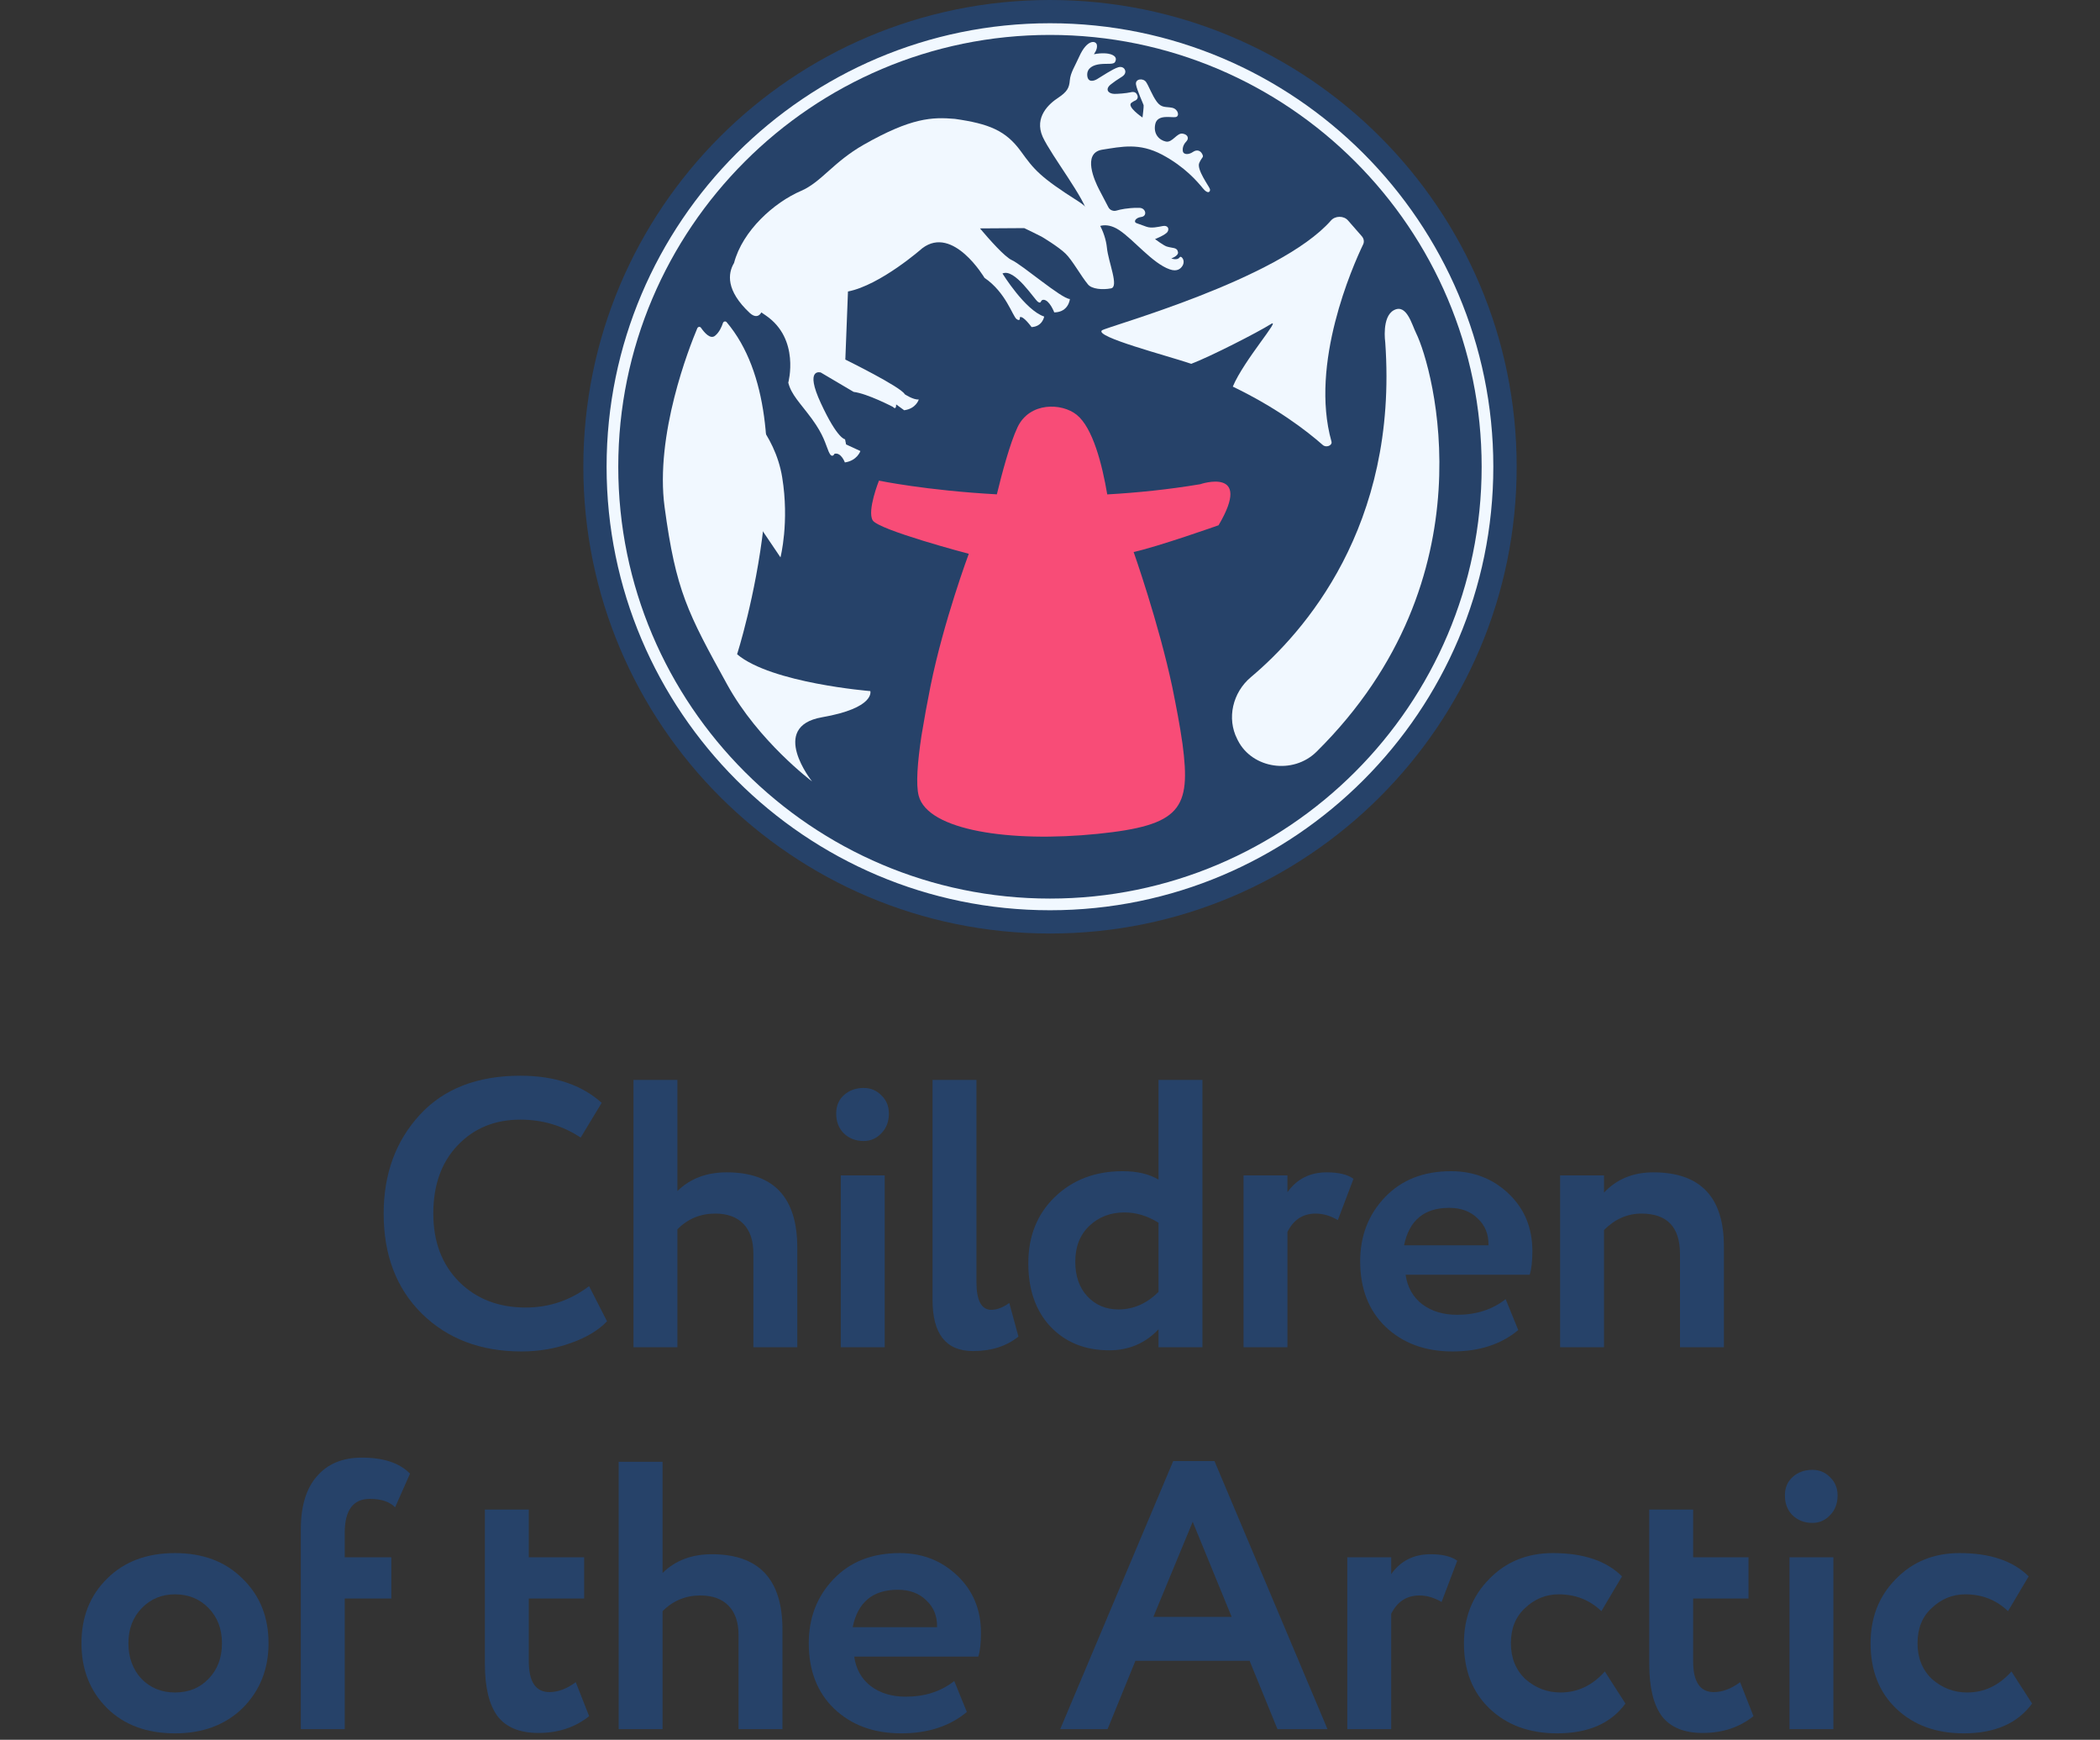 <svg width="198" height="164" viewBox="0 0 198 164" fill="none" xmlns="http://www.w3.org/2000/svg">
<rect x="0" y="0" width="198" height="164" fill="#333333" stroke="none"/>
<path d="M143 44C143 68.299 123.301 88 99.004 88C74.707 88 55 68.299 55 44C55 19.701 74.699 0 98.996 0C123.293 0 143 19.701 143 44Z" fill="#264269"/>
<path d="M98.996 85.806C75.942 85.806 57.193 67.046 57.193 43.998C57.193 20.951 75.951 2.191 98.996 2.191C122.05 2.191 140.799 20.951 140.799 43.998C140.799 67.046 122.05 85.806 98.996 85.806ZM98.996 3.292C76.554 3.292 58.294 21.555 58.294 43.998C58.294 66.442 76.554 84.705 98.996 84.705C121.438 84.705 139.698 66.442 139.698 43.998C139.707 21.555 121.447 3.292 98.996 3.292Z" fill="#F1F8FF"/>
<path d="M93.988 46.6C94.465 44.64 95.232 41.758 95.94 40.27C97.076 37.882 100.112 37.962 101.524 39.107C103.043 40.334 103.92 43.789 104.398 46.606C107.209 46.448 110.162 46.147 113.171 45.644C113.144 45.644 118.186 43.949 114.893 49.515C114.893 49.515 109.194 51.53 106.886 52.036C106.886 52.036 109.247 58.713 110.534 64.785C110.891 66.559 111.24 68.327 111.493 70.119C112.31 76.262 111.333 77.807 103.477 78.606C95.265 79.441 87.471 78.287 86.619 75.011C86.344 73.963 86.504 71.859 86.885 69.329C87.142 67.767 87.425 66.212 87.737 64.661C88.98 58.535 91.342 52.205 91.342 52.205C91.342 52.205 82.811 49.959 82.278 49.044C81.745 48.13 82.873 45.307 82.873 45.307C82.873 45.307 87.311 46.233 93.988 46.6Z" fill="#F84C77"/>
<path d="M128.397 22.266L127.092 20.774C126.692 20.321 125.893 20.33 125.494 20.783C120.585 26.376 104.313 30.798 103.895 31.144C103.185 31.747 109.985 33.505 112.32 34.295C114.122 33.612 118.552 31.348 119.812 30.558C120.895 29.874 117.291 33.931 116.235 36.444C120.38 38.442 123.186 40.599 124.721 41.949C125.041 42.233 125.645 41.993 125.538 41.62C123.47 34.269 127.536 25.107 128.521 23.047C128.645 22.798 128.601 22.497 128.397 22.266Z" fill="#F1F8FF"/>
<path d="M104.364 23.332C104.222 21.956 103.379 20.074 101.674 18.982C98.034 16.674 97.511 15.999 96.25 14.259C94.83 12.306 93.25 11.666 90.027 11.205C87.915 11.027 85.953 11.071 81.443 13.637C78.567 15.271 77.448 17.162 75.54 17.988C72.974 19.088 70.009 21.752 69.21 24.788C68.624 25.774 68.42 27.381 70.701 29.511C71.172 29.937 71.563 29.858 71.785 29.449C71.927 29.547 72.069 29.645 72.211 29.742C75.451 31.962 74.323 36.072 74.323 36.072C74.616 37.226 75.415 37.946 76.552 39.49C77.679 41.035 77.821 41.843 78.132 42.571C78.442 43.308 78.682 42.775 78.682 42.775C79.304 42.615 79.659 43.592 79.659 43.592C80.822 43.423 81.123 42.518 81.123 42.518L79.774 41.896L79.676 41.408C79.676 41.408 78.975 41.417 77.404 38.025C75.824 34.634 77.386 35.113 77.386 35.113L80.484 36.942C81.789 37.102 84.186 38.354 84.186 38.354C84.399 38.576 84.497 38.469 84.497 38.123L85.251 38.673C86.379 38.523 86.627 37.661 86.627 37.661C86.095 37.697 85.305 37.164 85.305 37.164C84.95 36.472 79.703 33.897 79.703 33.897L79.952 27.478C83.023 26.875 86.956 23.403 86.956 23.403C89.868 21.192 92.824 26.191 92.824 26.191C94.848 27.567 95.469 29.804 95.851 30.079C96.233 30.355 96.153 29.911 96.153 29.911C96.445 29.698 97.262 30.834 97.262 30.834C98.301 30.781 98.452 29.84 98.452 29.84C96.65 29.245 94.519 25.782 94.519 25.782C95.673 25.259 97.52 28.224 97.866 28.455C98.212 28.686 98.07 28.259 98.381 28.259C98.949 28.259 99.402 29.449 99.402 29.449C100.769 29.431 100.875 28.188 100.875 28.188C100.067 28.153 96.401 24.975 95.389 24.513C94.732 24.211 93.312 22.613 92.397 21.53C94.315 21.521 96.561 21.503 96.57 21.503C97.111 21.761 97.653 22.027 98.194 22.302C98.194 22.293 99.819 23.27 100.467 23.909C101.115 24.54 101.923 26.022 102.58 26.812C102.944 27.256 103.956 27.336 104.746 27.185C105.536 27.052 104.497 24.717 104.364 23.332Z" fill="#F1F8FF"/>
<path d="M117.941 63.832C122.886 59.677 131.843 49.654 130.609 32.279C130.609 32.279 130.254 29.846 131.434 29.234C132.624 28.613 133.112 30.583 133.521 31.409C135.11 34.632 140.702 54.466 124.129 70.864C121.918 73.047 118.083 72.462 116.725 69.816L116.645 69.656C115.66 67.721 116.21 65.288 117.941 63.832Z" fill="#F1F8FF"/>
<path d="M66.098 30.904C66.001 30.762 65.814 30.789 65.743 30.948C64.988 32.742 61.739 40.972 62.663 47.808C63.728 55.701 64.829 57.76 68.575 64.552C71.513 69.879 76.564 73.661 76.564 73.661C76.564 73.661 72.445 68.503 77.496 67.615C82.548 66.736 82.059 65.147 82.059 65.147C82.059 65.147 72.729 64.401 69.498 61.676C69.498 61.676 76.502 39.809 68.513 30.371C68.406 30.247 68.211 30.291 68.158 30.46C68.042 30.806 67.829 31.312 67.43 31.641C66.977 32.032 66.4 31.339 66.098 30.904Z" fill="#F1F8FF"/>
<path d="M69.913 38.131C69.913 38.131 73.056 40.742 73.748 44.985C74.441 49.229 73.588 52.541 73.588 52.541C73.588 52.541 70.002 47.222 69.727 46.858C69.452 46.486 69.913 38.131 69.913 38.131Z" fill="#F1F8FF"/>
<path d="M111.503 25.035C111.636 24.804 111.636 24.511 111.467 24.307C111.387 24.209 111.29 24.156 111.201 24.281C110.997 24.565 110.437 24.369 110.437 24.369C110.437 24.369 111.139 24.112 111.068 23.766C110.979 23.286 110.562 23.419 109.994 23.233C109.701 23.135 108.937 22.567 108.902 22.541C108.937 22.523 109.914 22.141 110.091 21.839C110.269 21.528 110.082 21.227 109.638 21.306C109.203 21.386 108.564 21.546 108.085 21.369C107.606 21.191 107.517 21.164 107.171 21.04C106.824 20.916 107.082 20.516 107.597 20.454C108.209 20.383 108.041 19.584 107.41 19.593C107.215 19.593 106.886 19.566 106.043 19.682C105.732 19.726 105.457 19.797 105.271 19.85C105.129 19.895 104.978 19.886 104.845 19.833C104.845 19.833 104.845 19.833 104.836 19.833C104.694 19.779 104.578 19.673 104.507 19.54C104.312 19.176 103.904 18.403 103.62 17.844C103.229 17.089 102.013 14.453 103.895 14.115C105.777 13.822 107.401 13.44 109.567 14.577C111.733 15.731 112.905 17.134 113.411 17.746C113.908 18.368 114.148 18.066 114.077 17.817C114.006 17.569 112.799 15.971 113.074 15.358C113.349 14.745 113.518 14.861 113.358 14.532C113.198 14.195 112.852 14.062 112.47 14.328C112.089 14.595 111.565 14.612 111.52 14.222C111.476 13.831 111.662 13.529 111.875 13.307C112.08 13.085 112.062 12.695 111.512 12.597C110.961 12.499 110.544 13.476 109.922 13.343C109.301 13.21 108.715 12.633 108.928 11.682C109.15 10.732 110.491 11.123 110.863 11.034C111.245 10.946 111.085 10.271 110.5 10.155C109.914 10.04 109.514 10.2 109.061 9.578C108.609 8.948 108.325 8.122 108.058 7.732C107.792 7.341 107.02 7.412 107.108 7.963C107.197 8.504 107.801 9.8 107.827 9.916C107.854 10.031 107.73 11.034 107.721 11.079C107.677 11.043 106.194 10.04 106.682 9.685C106.824 9.578 106.949 9.516 107.046 9.472C107.233 9.392 107.321 9.179 107.242 8.992C107.242 8.992 107.242 8.992 107.242 8.984C107.171 8.833 107.046 8.584 106.602 8.699C106.203 8.797 105.315 8.859 105.058 8.85C104.49 8.833 104.152 8.415 104.738 7.954C105.404 7.421 105.795 7.279 105.972 7.075C106.292 6.729 105.99 6.187 105.448 6.338C104.916 6.489 103.859 7.217 103.442 7.457C103.087 7.67 102.554 7.776 102.51 7.093C102.474 6.409 103.078 6.116 103.744 6.045C104.41 5.974 104.987 6.098 105.129 5.85C105.271 5.601 105.28 5.308 104.747 5.122C104.525 5.042 103.93 4.953 103.14 5.113C103.114 5.122 103.495 4.687 103.424 4.252C103.353 3.799 102.501 3.674 101.764 5.317C101.347 6.249 100.93 6.853 100.868 7.572C100.814 8.291 100.61 8.655 99.776 9.214C98.941 9.756 97.477 11.025 98.311 12.899C99.154 14.719 102.359 18.785 102.581 20.294C102.803 21.768 103.256 21.52 103.265 21.52C103.265 21.52 104.143 20.783 105.519 21.688C106.895 22.594 108.671 24.831 110.286 25.39C110.988 25.639 111.334 25.328 111.503 25.035ZM101.951 14.426C101.906 14.666 101.906 14.95 101.933 15.207C101.951 15.438 101.667 15.562 101.507 15.394C100.93 14.772 100.078 13.68 100.042 12.588C100.015 11.718 100.397 11.212 100.841 10.91C101.427 10.52 102.182 10.475 102.847 10.724C103.362 10.91 104.09 11.203 104.845 11.567C105.937 12.082 106.744 12.774 106.807 12.819C101.8 12.215 101.951 14.426 101.951 14.426Z" fill="#F1F8FF"/>
<path d="M101.329 9.206C101.213 9.313 99.003 11.932 99.003 11.932C99.003 11.932 101.95 17.463 101.995 17.356C102.039 17.25 102.589 14.124 102.794 13.991C102.989 13.858 107.951 13.281 107.951 13.281L101.329 9.206Z" fill="#F1F8FF"/>
<path d="M55.542 121.24L57.234 124.552C56.442 125.392 55.302 126.076 53.814 126.604C52.35 127.132 50.802 127.396 49.17 127.396C45.33 127.396 42.198 126.208 39.774 123.832C37.374 121.456 36.174 118.312 36.174 114.4C36.174 110.656 37.314 107.548 39.594 105.076C41.85 102.628 45.006 101.404 49.062 101.404C52.278 101.404 54.834 102.256 56.73 103.96L54.75 107.236C53.046 106.108 51.15 105.544 49.062 105.544C46.662 105.544 44.694 106.348 43.158 107.956C41.622 109.564 40.854 111.712 40.854 114.4C40.854 117.04 41.658 119.176 43.266 120.808C44.898 122.44 46.998 123.256 49.566 123.256C51.774 123.256 53.766 122.584 55.542 121.24Z" fill="#264269"/>
<path d="M63.868 127H59.728V101.8H63.868V112.276C65.068 111.1 66.616 110.512 68.512 110.512C72.952 110.512 75.172 112.876 75.172 117.604V127H71.032V118.144C71.032 116.944 70.72 116.02 70.096 115.372C69.472 114.724 68.584 114.4 67.432 114.4C66.04 114.4 64.852 114.892 63.868 115.876V127Z" fill="#264269"/>
<path d="M83.413 127H79.273V110.8H83.413V127ZM78.841 104.968C78.841 104.248 79.081 103.672 79.561 103.24C80.065 102.784 80.689 102.556 81.433 102.556C82.081 102.556 82.633 102.784 83.089 103.24C83.569 103.696 83.809 104.272 83.809 104.968C83.809 105.736 83.569 106.36 83.089 106.84C82.633 107.32 82.081 107.56 81.433 107.56C80.689 107.56 80.065 107.32 79.561 106.84C79.081 106.36 78.841 105.736 78.841 104.968Z" fill="#264269"/>
<path d="M87.925 122.536V101.8H92.065V120.844C92.065 122.596 92.533 123.472 93.469 123.472C93.997 123.472 94.561 123.256 95.161 122.824L96.025 125.992C94.897 126.904 93.469 127.36 91.741 127.36C89.197 127.36 87.925 125.752 87.925 122.536Z" fill="#264269"/>
<path d="M113.371 127H109.231V125.308C107.983 126.628 106.435 127.288 104.587 127.288C102.307 127.288 100.459 126.544 99.043 125.056C97.651 123.568 96.955 121.576 96.955 119.08C96.955 116.536 97.783 114.46 99.439 112.852C101.119 111.22 103.255 110.404 105.847 110.404C107.215 110.404 108.343 110.668 109.231 111.196V101.8H113.371V127ZM105.451 123.436C106.867 123.436 108.127 122.884 109.231 121.78V115.264C108.199 114.616 107.131 114.292 106.027 114.292C104.707 114.292 103.603 114.712 102.715 115.552C101.827 116.392 101.383 117.52 101.383 118.936C101.383 120.304 101.767 121.396 102.535 122.212C103.303 123.028 104.275 123.436 105.451 123.436Z" fill="#264269"/>
<path d="M121.387 127H117.247V110.8H121.387V112.384C122.275 111.136 123.511 110.512 125.095 110.512C126.223 110.512 127.063 110.716 127.615 111.124L126.139 115.012C125.443 114.604 124.747 114.4 124.051 114.4C122.851 114.4 121.963 114.976 121.387 116.128V127Z" fill="#264269"/>
<path d="M141.961 122.464L143.149 125.38C141.541 126.724 139.477 127.396 136.957 127.396C134.365 127.396 132.253 126.616 130.621 125.056C129.037 123.52 128.245 121.468 128.245 118.9C128.245 116.5 129.025 114.484 130.585 112.852C132.145 111.22 134.221 110.404 136.813 110.404C138.949 110.404 140.761 111.112 142.249 112.528C143.737 113.944 144.481 115.744 144.481 117.928C144.481 118.888 144.397 119.632 144.229 120.16H132.529C132.697 121.336 133.213 122.26 134.077 122.932C134.965 123.604 136.069 123.94 137.389 123.94C139.189 123.94 140.713 123.448 141.961 122.464ZM136.633 113.86C134.281 113.86 132.865 115.036 132.385 117.388H140.341C140.365 116.356 140.029 115.516 139.333 114.868C138.661 114.196 137.761 113.86 136.633 113.86Z" fill="#264269"/>
<path d="M151.236 127H147.096V110.8H151.236V112.42C152.436 111.148 153.984 110.512 155.88 110.512C160.32 110.512 162.54 112.84 162.54 117.496V127H158.4V118.216C158.4 115.672 157.188 114.4 154.764 114.4C153.444 114.4 152.268 114.916 151.236 115.948V127Z" fill="#264269"/>
<path d="M10.092 161.02C8.484 159.412 7.68 157.372 7.68 154.9C7.68 152.428 8.484 150.4 10.092 148.816C11.7 147.208 13.836 146.404 16.5 146.404C19.14 146.404 21.264 147.208 22.872 148.816C24.504 150.4 25.32 152.428 25.32 154.9C25.32 157.348 24.504 159.388 22.872 161.02C21.24 162.604 19.116 163.396 16.5 163.396C13.836 163.396 11.7 162.604 10.092 161.02ZM13.368 151.588C12.528 152.452 12.108 153.556 12.108 154.9C12.108 156.244 12.516 157.36 13.332 158.248C14.172 159.112 15.228 159.544 16.5 159.544C17.796 159.544 18.852 159.112 19.668 158.248C20.508 157.384 20.928 156.268 20.928 154.9C20.928 153.556 20.508 152.452 19.668 151.588C18.828 150.724 17.772 150.292 16.5 150.292C15.252 150.292 14.208 150.724 13.368 151.588Z" fill="#264269"/>
<path d="M32.502 163H28.363V144.172C28.363 141.988 28.866 140.32 29.875 139.168C30.883 137.992 32.298 137.404 34.123 137.404C36.163 137.404 37.675 137.908 38.658 138.916L37.255 142.084C36.727 141.556 35.934 141.292 34.879 141.292C33.294 141.292 32.502 142.36 32.502 144.496V146.8H36.895V150.688H32.502V163Z" fill="#264269"/>
<path d="M45.718 156.844V142.3H49.858V146.8H55.078V150.688H49.858V156.592C49.858 158.536 50.507 159.508 51.803 159.508C52.618 159.508 53.447 159.196 54.286 158.572L55.547 161.776C54.227 162.832 52.63 163.36 50.758 163.36C49.007 163.36 47.722 162.832 46.907 161.776C46.114 160.696 45.718 159.052 45.718 156.844Z" fill="#264269"/>
<path d="M62.471 163H58.331V137.8H62.471V148.276C63.671 147.1 65.219 146.512 67.115 146.512C71.555 146.512 73.775 148.876 73.775 153.604V163H69.635V154.144C69.635 152.944 69.323 152.02 68.699 151.372C68.075 150.724 67.187 150.4 66.035 150.4C64.643 150.4 63.455 150.892 62.471 151.876V163Z" fill="#264269"/>
<path d="M89.972 158.464L91.159 161.38C89.552 162.724 87.487 163.396 84.968 163.396C82.376 163.396 80.263 162.616 78.632 161.056C77.047 159.52 76.255 157.468 76.255 154.9C76.255 152.5 77.035 150.484 78.596 148.852C80.156 147.22 82.231 146.404 84.823 146.404C86.96 146.404 88.772 147.112 90.26 148.528C91.748 149.944 92.492 151.744 92.492 153.928C92.492 154.888 92.407 155.632 92.24 156.16H80.54C80.707 157.336 81.224 158.26 82.088 158.932C82.975 159.604 84.079 159.94 85.4 159.94C87.2 159.94 88.724 159.448 89.972 158.464ZM84.644 149.86C82.291 149.86 80.876 151.036 80.395 153.388H88.352C88.376 152.356 88.04 151.516 87.344 150.868C86.671 150.196 85.772 149.86 84.644 149.86Z" fill="#264269"/>
<path d="M104.427 163H99.963L110.619 137.728H114.507L125.163 163H120.447L117.819 156.556H107.055L104.427 163ZM116.127 152.416L112.455 143.452L108.747 152.416H116.127Z" fill="#264269"/>
<path d="M131.169 163H127.029V146.8H131.169V148.384C132.057 147.136 133.293 146.512 134.877 146.512C136.005 146.512 136.845 146.716 137.397 147.124L135.921 151.012C135.225 150.604 134.529 150.4 133.833 150.4C132.633 150.4 131.745 150.976 131.169 152.128V163Z" fill="#264269"/>
<path d="M151.312 157.564L153.256 160.588C151.888 162.46 149.74 163.396 146.812 163.396C144.196 163.396 142.072 162.616 140.44 161.056C138.832 159.52 138.028 157.468 138.028 154.9C138.028 152.476 138.82 150.46 140.404 148.852C141.988 147.22 143.992 146.404 146.416 146.404C149.296 146.404 151.468 147.136 152.932 148.6L150.988 151.876C149.884 150.82 148.54 150.292 146.956 150.292C145.756 150.292 144.7 150.724 143.788 151.588C142.9 152.404 142.456 153.508 142.456 154.9C142.456 156.292 142.912 157.42 143.824 158.284C144.784 159.124 145.888 159.544 147.136 159.544C148.744 159.544 150.136 158.884 151.312 157.564Z" fill="#264269"/>
<path d="M155.499 156.844V142.3H159.639V146.8H164.859V150.688H159.639V156.592C159.639 158.536 160.287 159.508 161.583 159.508C162.399 159.508 163.227 159.196 164.067 158.572L165.327 161.776C164.007 162.832 162.411 163.36 160.539 163.36C158.787 163.36 157.503 162.832 156.687 161.776C155.895 160.696 155.499 159.052 155.499 156.844Z" fill="#264269"/>
<path d="M172.863 163H168.723V146.8H172.863V163ZM168.291 140.968C168.291 140.248 168.531 139.672 169.011 139.24C169.515 138.784 170.139 138.556 170.883 138.556C171.531 138.556 172.083 138.784 172.539 139.24C173.019 139.696 173.259 140.272 173.259 140.968C173.259 141.736 173.019 142.36 172.539 142.84C172.083 143.32 171.531 143.56 170.883 143.56C170.139 143.56 169.515 143.32 169.011 142.84C168.531 142.36 168.291 141.736 168.291 140.968Z" fill="#264269"/>
<path d="M189.652 157.564L191.596 160.588C190.228 162.46 188.08 163.396 185.152 163.396C182.536 163.396 180.412 162.616 178.78 161.056C177.172 159.52 176.368 157.468 176.368 154.9C176.368 152.476 177.16 150.46 178.744 148.852C180.328 147.22 182.332 146.404 184.756 146.404C187.636 146.404 189.808 147.136 191.272 148.6L189.328 151.876C188.224 150.82 186.88 150.292 185.296 150.292C184.096 150.292 183.04 150.724 182.128 151.588C181.24 152.404 180.796 153.508 180.796 154.9C180.796 156.292 181.252 157.42 182.164 158.284C183.124 159.124 184.228 159.544 185.476 159.544C187.084 159.544 188.476 158.884 189.652 157.564Z" fill="#264269"/>
</svg>
